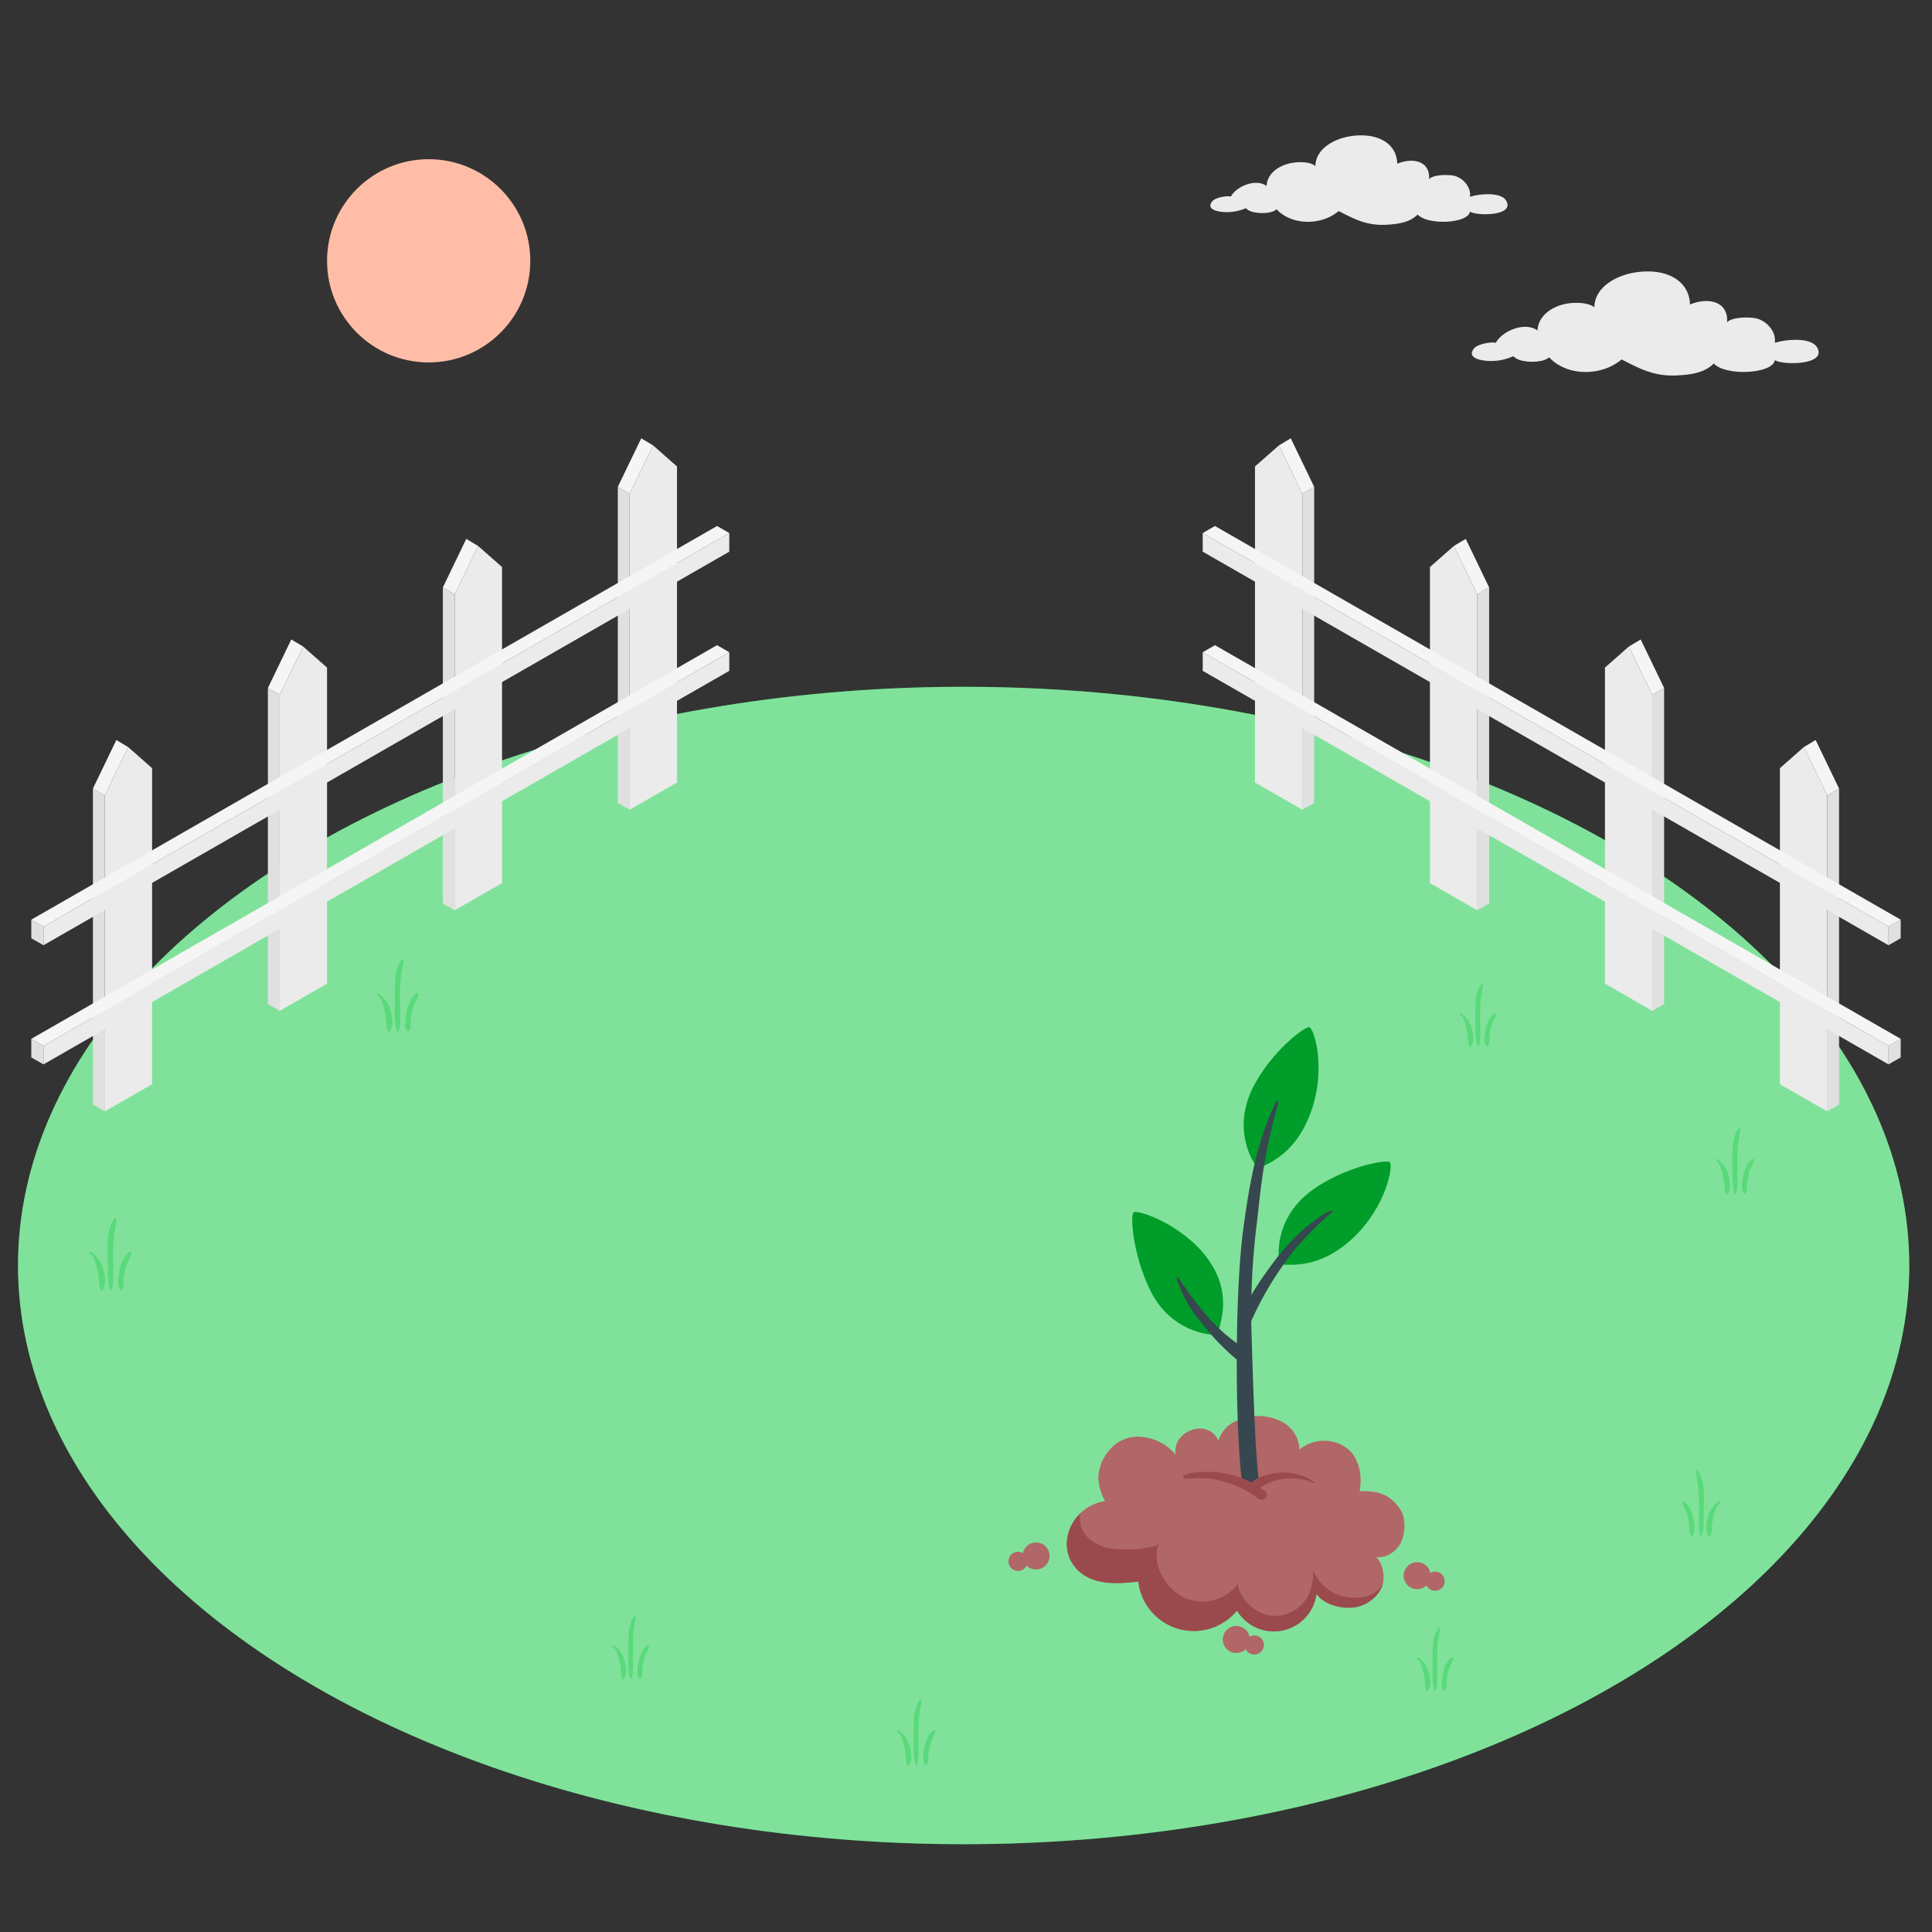 <?xml version="1.0" encoding="UTF-8"?> <svg xmlns="http://www.w3.org/2000/svg" viewBox="0 0 500 500"><rect x="0" y="0" width="500" height="500" fill="#333333" stroke="none"/><g id="freepik--Floor--inject-250"><g id="freepik--Field--inject-250"><ellipse id="freepik--Grass--inject-250" cx="249.39" cy="327.51" rx="244.73" ry="149.77" style="fill:#01C434"></ellipse><ellipse id="freepik--grass--inject-250" cx="249.39" cy="327.51" rx="244.73" ry="149.77" style="fill:#fff;opacity:0.5"></ellipse><g style="opacity:0.3"><path d="M26.61,328.13a7.76,7.76,0,0,0-1.19-2.39,8.42,8.42,0,0,0-1.13-1.18c-.27-.23-.67-.61-1.05-.51-.11,0-.1.24,0,.32.25.33.62.55.84.9a4.51,4.51,0,0,1,.4,1,18,18,0,0,1,.81,2.65,21.31,21.31,0,0,1,.34,2.51c0,.42.05.83.1,1.25a5.52,5.52,0,0,0,.29,1.13c0,.13.26.36.4.21a4.22,4.22,0,0,0,.76-3A10.8,10.8,0,0,0,26.61,328.13Z" style="fill:#01C434"></path><path d="M29.69,315.29c-1.78,2.2-1.79,5.4-1.82,8.11,0,1.64,0,3.28.06,4.91a19.49,19.49,0,0,0,.44,5.24c.06.18.44.55.56.21.53-1.43.33-3.33.36-4.84s0-3.22,0-4.83a37.34,37.34,0,0,1,.22-4.36c.15-1.36.46-2.7.63-4.06C30.15,315.5,29.88,315.07,29.69,315.29Z" style="fill:#01C434"></path><path d="M33.86,324c-.92.17-1.59,1.23-2,2a9.46,9.46,0,0,0-.81,2.23,16.13,16.13,0,0,0-.4,2.66,3.81,3.81,0,0,0,.38,2.84c.08.09.29.21.41.11.69-.58.52-1.71.58-2.53a18.93,18.93,0,0,1,.38-2.69,12,12,0,0,1,.74-2.19,10.22,10.22,0,0,0,.92-2.09C34.08,324.21,34,323.94,33.86,324Z" style="fill:#01C434"></path><path d="M100.91,261.17a7.82,7.82,0,0,0-1.19-2.38,8.47,8.47,0,0,0-1.13-1.19c-.26-.22-.67-.61-1-.5-.11,0-.11.24,0,.31a11.94,11.94,0,0,1,.83.91,4.63,4.63,0,0,1,.41,1,18.41,18.41,0,0,1,.8,2.65,21,21,0,0,1,.34,2.51c0,.42.06.82.1,1.24a5.61,5.61,0,0,0,.29,1.14c0,.13.26.36.41.2a4.2,4.2,0,0,0,.75-3A10.47,10.47,0,0,0,100.91,261.17Z" style="fill:#01C434"></path><path d="M104,248.34c-1.79,2.2-1.8,5.39-1.82,8.11,0,1.63,0,3.27,0,4.91a19.42,19.42,0,0,0,.44,5.23c.07.19.44.56.57.22.52-1.43.33-3.34.35-4.85s0-3.22,0-4.83a37.17,37.17,0,0,1,.22-4.35c.16-1.37.47-2.71.63-4.07C104.45,248.55,104.18,248.11,104,248.34Z" style="fill:#01C434"></path><path d="M108.16,257c-.92.18-1.59,1.23-2,2a9.93,9.93,0,0,0-.81,2.23,16,16,0,0,0-.4,2.66c-.07,1-.27,2,.38,2.83.08.1.3.22.42.12.68-.58.51-1.72.57-2.54a20.1,20.1,0,0,1,.38-2.68,12.37,12.37,0,0,1,.74-2.2,9.63,9.63,0,0,0,.92-2.08C108.38,257.26,108.34,257,108.16,257Z" style="fill:#01C434"></path><path d="M161.51,429.43a6.93,6.93,0,0,0-1-2.09,7.41,7.41,0,0,0-1-1c-.23-.2-.58-.53-.91-.44-.1,0-.09.21,0,.27.22.29.54.48.74.8a4.9,4.9,0,0,1,.35.85,16.64,16.64,0,0,1,.7,2.31,18.17,18.17,0,0,1,.3,2.2c0,.37,0,.72.09,1.09a4.23,4.23,0,0,0,.25,1c0,.12.23.31.35.18a3.66,3.66,0,0,0,.66-2.66A9,9,0,0,0,161.51,429.43Z" style="fill:#01C434"></path><path d="M164.21,418.2c-1.56,1.93-1.57,4.72-1.59,7.1,0,1.43,0,2.86,0,4.29a17.14,17.14,0,0,0,.39,4.59c.06.16.38.48.49.18a13.63,13.63,0,0,0,.31-4.24c0-1.41,0-2.81,0-4.22a32.3,32.3,0,0,1,.19-3.81c.13-1.2.4-2.37.55-3.56C164.61,418.39,164.37,418,164.21,418.2Z" style="fill:#01C434"></path><path d="M167.86,425.8c-.81.16-1.4,1.08-1.76,1.76a8.92,8.92,0,0,0-.71,1.95,13.94,13.94,0,0,0-.35,2.33,3.33,3.33,0,0,0,.34,2.47c.06.09.25.19.36.11.6-.51.45-1.5.5-2.22a16.82,16.82,0,0,1,.33-2.35,10.85,10.85,0,0,1,.65-1.92,8.66,8.66,0,0,0,.81-1.82C168,426,168,425.77,167.86,425.8Z" style="fill:#01C434"></path><path d="M369.64,432.52a6.82,6.82,0,0,0-1-2.09,7.41,7.41,0,0,0-1-1c-.23-.2-.58-.53-.91-.44-.1,0-.09.21-.05.27.22.29.54.48.74.79a5.24,5.24,0,0,1,.35.85,17.2,17.2,0,0,1,.7,2.32,17.9,17.9,0,0,1,.3,2.2c0,.36.05.72.09,1.09a4.36,4.36,0,0,0,.25,1c0,.11.23.31.35.18a3.66,3.66,0,0,0,.66-2.66A9,9,0,0,0,369.64,432.52Z" style="fill:#01C434"></path><path d="M372.34,421.29c-1.56,1.93-1.58,4.72-1.59,7.1,0,1.43,0,2.86,0,4.29a17.18,17.18,0,0,0,.39,4.59c.06.16.38.48.49.18a13.63,13.63,0,0,0,.31-4.24c0-1.41,0-2.81,0-4.22a32.19,32.19,0,0,1,.19-3.81c.13-1.2.4-2.37.55-3.56C372.74,421.48,372.5,421.1,372.34,421.29Z" style="fill:#01C434"></path><path d="M376,428.89c-.81.16-1.4,1.08-1.76,1.76a8.92,8.92,0,0,0-.71,2,14,14,0,0,0-.35,2.32,3.36,3.36,0,0,0,.34,2.48c.06.09.25.19.36.1.6-.5.45-1.5.5-2.21a16.82,16.82,0,0,1,.33-2.35,10.58,10.58,0,0,1,.65-1.92,8.51,8.51,0,0,0,.81-1.83C376.17,429.1,376.14,428.86,376,428.89Z" style="fill:#01C434"></path><path d="M442.13,392.29a7.22,7.22,0,0,1,1.08-2.19,8.16,8.16,0,0,1,1-1.08c.24-.21.61-.55.95-.46.11,0,.1.22.05.29-.23.3-.56.5-.77.83a4.18,4.18,0,0,0-.36.88,16.18,16.18,0,0,0-.74,2.43,17.74,17.74,0,0,0-.31,2.29c0,.39-.05.76-.1,1.14a4.66,4.66,0,0,1-.26,1c0,.12-.23.33-.37.19a3.87,3.87,0,0,1-.69-2.78A9.8,9.8,0,0,1,442.13,392.29Z" style="fill:#01C434"></path><path d="M439.31,380.55c1.63,2,1.64,4.93,1.66,7.42,0,1.49,0,3-.05,4.48a17.49,17.49,0,0,1-.41,4.8c-.05.16-.39.5-.51.19a14.57,14.57,0,0,1-.33-4.43c0-1.47,0-2.94,0-4.42a35.24,35.24,0,0,0-.19-4c-.15-1.25-.43-2.47-.59-3.72C438.89,380.74,439.14,380.34,439.31,380.55Z" style="fill:#01C434"></path><path d="M435.49,388.49c.85.16,1.46,1.13,1.84,1.84a9,9,0,0,1,.74,2,14.1,14.1,0,0,1,.36,2.43,3.46,3.46,0,0,1-.35,2.59c-.07.09-.27.2-.37.11-.63-.53-.48-1.57-.53-2.32a16.94,16.94,0,0,0-.35-2.46,11,11,0,0,0-.67-2,9,9,0,0,1-.85-1.9C435.3,388.71,435.34,388.46,435.49,388.49Z" style="fill:#01C434"></path><path d="M380.73,265.8a6.82,6.82,0,0,0-1-2.09,7.41,7.41,0,0,0-1-1c-.23-.2-.58-.53-.91-.44-.09,0-.09.21,0,.27.22.29.54.48.73.79a4.48,4.48,0,0,1,.35.85,14.61,14.61,0,0,1,.7,2.31,18,18,0,0,1,.3,2.19c0,.37.05.73.09,1.09a4.79,4.79,0,0,0,.25,1c0,.11.23.31.35.18a3.63,3.63,0,0,0,.66-2.65A8.91,8.91,0,0,0,380.73,265.8Z" style="fill:#01C434"></path><path d="M383.42,254.6c-1.56,1.92-1.57,4.7-1.59,7.07,0,1.43,0,2.86.05,4.28a16.67,16.67,0,0,0,.39,4.58c.05.16.38.48.49.18a13.9,13.9,0,0,0,.31-4.23c0-1.4,0-2.8,0-4.21a32.13,32.13,0,0,1,.19-3.8c.14-1.19.41-2.36.55-3.55C383.82,254.78,383.58,254.4,383.42,254.6Z" style="fill:#01C434"></path><path d="M387.06,262.17c-.81.16-1.39,1.08-1.75,1.76a8.36,8.36,0,0,0-.71,1.94,14,14,0,0,0-.35,2.32,3.33,3.33,0,0,0,.34,2.47c.06.09.25.19.36.1.6-.5.45-1.49.5-2.21a16.89,16.89,0,0,1,.33-2.34,10.75,10.75,0,0,1,.65-1.91,9.16,9.16,0,0,0,.8-1.82C387.24,262.38,387.21,262.15,387.06,262.17Z" style="fill:#01C434"></path><path d="M447.21,303.73a7,7,0,0,0-1.09-2.19,8.08,8.08,0,0,0-1-1.08c-.24-.21-.61-.55-1-.46-.1,0-.09.22,0,.29a10,10,0,0,1,.76.83,4.83,4.83,0,0,1,.37.88,15.43,15.43,0,0,1,1,4.72c0,.39.06.76.1,1.14a5.28,5.28,0,0,0,.26,1c0,.12.24.33.37.18a3.74,3.74,0,0,0,.69-2.77A9.4,9.4,0,0,0,447.21,303.73Z" style="fill:#01C434"></path><path d="M450,292c-1.63,2-1.64,4.93-1.66,7.42,0,1.49,0,3,.05,4.48a17.49,17.49,0,0,0,.4,4.8c.06.16.4.5.52.19a14.26,14.26,0,0,0,.32-4.43c0-1.47,0-2.95,0-4.42a35.24,35.24,0,0,1,.2-4c.14-1.25.43-2.47.58-3.72C450.45,292.18,450.2,291.78,450,292Z" style="fill:#01C434"></path><path d="M453.84,299.93c-.84.16-1.45,1.13-1.83,1.84a8.58,8.58,0,0,0-.74,2,15.16,15.16,0,0,0-.37,2.43,3.55,3.55,0,0,0,.35,2.59c.07.09.27.2.38.11.63-.54.47-1.57.53-2.32a18.42,18.42,0,0,1,.34-2.46,11.89,11.89,0,0,1,.68-2,8.67,8.67,0,0,0,.84-1.9C454,300.15,454,299.9,453.84,299.93Z" style="fill:#01C434"></path><path d="M235.31,451.59a7.25,7.25,0,0,0-1.09-2.19,8.77,8.77,0,0,0-1-1.08c-.25-.21-.62-.56-1-.46-.1,0-.09.22,0,.28.23.31.57.51.77.83a4.64,4.64,0,0,1,.37.89,16,16,0,0,1,.73,2.42,17.89,17.89,0,0,1,.31,2.3c0,.38.06.76.1,1.14a4.66,4.66,0,0,0,.26,1c0,.12.24.32.37.18a3.81,3.81,0,0,0,.69-2.78A9.4,9.4,0,0,0,235.31,451.59Z" style="fill:#01C434"></path><path d="M238.13,439.85c-1.63,2-1.65,4.93-1.67,7.41,0,1.5,0,3,0,4.49a17.78,17.78,0,0,0,.41,4.79c.06.17.4.51.51.2a14.62,14.62,0,0,0,.33-4.44c0-1.47,0-2.94,0-4.41a35.54,35.54,0,0,1,.2-4c.14-1.24.43-2.47.58-3.71C238.55,440,238.29,439.64,238.13,439.85Z" style="fill:#01C434"></path><path d="M241.94,447.79c-.84.16-1.46,1.12-1.83,1.83a9.44,9.44,0,0,0-.75,2,16.69,16.69,0,0,0-.36,2.44,3.51,3.51,0,0,0,.35,2.59c.07.08.27.19.38.1.63-.53.47-1.57.53-2.31a16.93,16.93,0,0,1,.34-2.46,11.89,11.89,0,0,1,.68-2,8.67,8.67,0,0,0,.84-1.9C242.14,448,242.1,447.76,241.94,447.79Z" style="fill:#01C434"></path></g></g></g><g id="freepik--Sun--inject-250"><circle id="freepik--sun--inject-250" cx="110.94" cy="67.5" r="26.3" style="fill:#ffbda7"></circle></g><g id="freepik--Clouds--inject-250"><path id="freepik--Cloud--inject-250" d="M340.43,43c0-4.35,4.78-7.38,10.18-7.89,6.37-.6,10.88,2.24,11,7.26,4.17-1.71,8.56-.62,8.23,4,1.08-1.25,5.13-1.21,6.59-.86a5.67,5.67,0,0,1,3.62,3.09,4.17,4.17,0,0,1,.38,2.34c2.43-.8,8-1.28,9.33.94,2.46,4-7.36,4.09-9.34,2.89-.42,3.09-11,3.59-13.53.75-2,2-4.86,2.45-7.95,2.64-5.22.31-8.42-1.46-12.49-3.54-4.43,3.75-12.09,3.82-16.08-.47-1,1-3.82,1.25-6.07.72-1.47-.35-1.81-1-1.81-1a12.86,12.86,0,0,1-2.71.81c-2.89.61-8.28,0-6-2.64.77-.89,3.59-1.45,4.78-1.17,1.26-2.49,6.33-4.84,9.24-2.74.11-3,2.86-5.36,6.73-6C335.84,41.91,339,41.73,340.43,43Z" style="fill:#ebebeb"></path><path id="freepik--cloud--inject-250" d="M412.62,79.55c0-5.08,5.57-8.61,11.87-9.21,7.43-.7,12.7,2.61,12.88,8.46,4.86-2,10-.71,9.59,4.63,1.27-1.46,6-1.42,7.69-1A6.69,6.69,0,0,1,458.89,86a5,5,0,0,1,.44,2.73c2.83-.93,9.27-1.49,10.88,1.1,2.87,4.63-8.59,4.77-10.9,3.38-.49,3.59-12.8,4.18-15.78.86-2.33,2.35-5.67,2.87-9.28,3.08-6.09.36-9.83-1.7-14.58-4.13-5.17,4.39-14.1,4.46-18.76-.55-1.19,1.13-4.46,1.47-7.08.85-1.72-.41-2.12-1.15-2.12-1.15a14.82,14.82,0,0,1-3.16,1c-3.37.71-9.66,0-7-3.08.9-1,4.18-1.69,5.58-1.37,1.47-2.9,7.38-5.64,10.78-3.19.13-3.51,3.34-6.26,7.85-7C407.26,78.32,410.89,78.11,412.62,79.55Z" style="fill:#ebebeb"></path></g><g id="freepik--Fence--inject-250"><g id="freepik--fence--inject-250"><g id="freepik--fence--inject-250"><polygon points="27.11 287.63 27.11 205.84 33.17 193.34 39.36 198.8 39.36 280.59 27.11 287.63" style="fill:#ebebeb"></polygon><polygon points="27.11 205.84 24.05 204.08 24.05 285.87 27.11 287.63 27.11 205.84" style="fill:#e0e0e0"></polygon><polygon points="33.17 193.34 30.11 191.52 24.05 204.08 27.11 205.84 33.17 193.34" style="fill:#f5f5f5"></polygon><polygon points="72.39 261.61 72.39 179.81 78.45 167.32 84.64 172.77 84.64 254.56 72.39 261.61" style="fill:#ebebeb"></polygon><polygon points="72.39 179.81 69.33 178.05 69.33 259.85 72.39 261.61 72.39 179.81" style="fill:#e0e0e0"></polygon><polygon points="78.45 167.32 75.39 165.49 69.33 178.05 72.39 179.81 78.45 167.32" style="fill:#f5f5f5"></polygon><polygon points="117.67 235.58 117.67 153.79 123.73 141.29 129.93 146.75 129.93 228.54 117.67 235.58" style="fill:#ebebeb"></polygon><polygon points="117.67 153.79 114.61 152.03 114.61 233.82 117.67 235.58 117.67 153.79" style="fill:#e0e0e0"></polygon><polygon points="123.73 141.29 120.67 139.46 114.61 152.03 117.67 153.79 123.73 141.29" style="fill:#f5f5f5"></polygon><polygon points="162.95 209.56 162.95 127.76 169.02 115.27 175.21 120.72 175.21 202.51 162.95 209.56" style="fill:#ebebeb"></polygon><polygon points="162.95 127.76 159.89 126 159.89 207.8 162.95 209.56 162.95 127.76" style="fill:#e0e0e0"></polygon><polygon points="169.02 115.27 165.95 113.44 159.89 126 162.95 127.76 169.02 115.27" style="fill:#f5f5f5"></polygon><polygon points="11.25 270.65 188.74 168.8 188.74 173.61 11.25 275.46 11.25 270.65" style="fill:#ebebeb"></polygon><polygon points="11.25 270.65 8.1 268.85 8.1 273.66 11.25 275.46 11.25 270.65" style="fill:#e0e0e0"></polygon><polygon points="188.74 168.8 11.25 270.65 8.1 268.85 185.57 166.97 188.74 168.8" style="fill:#f5f5f5"></polygon><polygon points="11.25 239.81 188.74 137.96 188.74 142.77 11.25 244.63 11.25 239.81" style="fill:#ebebeb"></polygon><polygon points="11.25 239.81 8.1 238.01 8.1 242.82 11.25 244.63 11.25 239.81" style="fill:#e0e0e0"></polygon><polygon points="188.74 137.96 11.25 239.81 8.1 238.01 185.57 136.13 188.74 137.96" style="fill:#f5f5f5"></polygon></g><g id="freepik--fence--inject-250"><polygon points="472.89 287.63 472.89 205.84 466.83 193.34 460.64 198.8 460.64 280.59 472.89 287.63" style="fill:#ebebeb"></polygon><polygon points="472.89 205.84 475.95 204.08 475.95 285.87 472.89 287.63 472.89 205.84" style="fill:#e0e0e0"></polygon><polygon points="466.83 193.34 469.89 191.52 475.95 204.08 472.89 205.84 466.83 193.34" style="fill:#f5f5f5"></polygon><polygon points="427.61 261.61 427.61 179.81 421.55 167.32 415.36 172.77 415.36 254.56 427.61 261.61" style="fill:#ebebeb"></polygon><polygon points="427.61 179.81 430.67 178.05 430.67 259.85 427.61 261.61 427.61 179.81" style="fill:#e0e0e0"></polygon><polygon points="421.55 167.32 424.61 165.49 430.67 178.05 427.61 179.81 421.55 167.32" style="fill:#f5f5f5"></polygon><polygon points="382.33 235.58 382.33 153.79 376.26 141.29 370.07 146.75 370.07 228.54 382.33 235.58" style="fill:#ebebeb"></polygon><polygon points="382.33 153.79 385.39 152.03 385.39 233.82 382.33 235.58 382.33 153.79" style="fill:#e0e0e0"></polygon><polygon points="376.26 141.29 379.33 139.46 385.39 152.03 382.33 153.79 376.26 141.29" style="fill:#f5f5f5"></polygon><polygon points="337.05 209.56 337.05 127.76 330.98 115.27 324.79 120.72 324.79 202.51 337.05 209.56" style="fill:#ebebeb"></polygon><polygon points="337.05 127.76 340.11 126 340.11 207.8 337.05 209.56 337.05 127.76" style="fill:#e0e0e0"></polygon><polygon points="330.98 115.27 334.05 113.44 340.11 126 337.05 127.76 330.98 115.27" style="fill:#f5f5f5"></polygon><polygon points="488.75 270.65 311.26 168.8 311.26 173.61 488.75 275.46 488.75 270.65" style="fill:#ebebeb"></polygon><polygon points="488.75 270.65 491.9 268.85 491.9 273.66 488.75 275.46 488.75 270.65" style="fill:#e0e0e0"></polygon><polygon points="311.26 168.8 488.75 270.65 491.9 268.85 314.43 166.97 311.26 168.8" style="fill:#f5f5f5"></polygon><polygon points="488.75 239.81 311.26 137.96 311.26 142.77 488.75 244.63 488.75 239.81" style="fill:#ebebeb"></polygon><polygon points="488.75 239.81 491.9 238.01 491.9 242.82 488.75 244.63 488.75 239.81" style="fill:#e0e0e0"></polygon><polygon points="311.26 137.96 488.75 239.81 491.9 238.01 314.43 136.13 311.26 137.96" style="fill:#f5f5f5"></polygon></g></g></g><g id="freepik--Sprout--inject-250"><g id="freepik--sprout--inject-250"><path d="M294.6,409.29a14.45,14.45,0,0,0,25.53,7.49,11.13,11.13,0,0,0,20.58-4.34c1.65,2.55,6,4,9.77,3.52s7.61-3.79,7.58-7.62c0-2.8-1.08-4.86-2-5.31a6.82,6.82,0,0,0,6.32-3.5c1.76-3.33,1.06-7.31.16-8.67-2.73-4.12-5.74-5.11-10.67-4.93.83-4.21-.26-9.44-4-11.6a10,10,0,0,0-11.59.84,8.3,8.3,0,0,0-4.78-7.34,13.34,13.34,0,0,0-11.74,0,8.07,8.07,0,0,0-4.43,5c-2.71-6-12.08-2.54-11.07,3.63a13.08,13.08,0,0,0-10-4.66,9.67,9.67,0,0,0-7.29,3.64,11.51,11.51,0,0,0-2.72,6.8A13.35,13.35,0,0,0,286,388.5,11.57,11.57,0,0,0,277.7,394c-2.71,4.53-2,10,2.22,13.19S289.81,409.79,294.6,409.29Z" style="fill:#b16668"></path><path d="M324.21,423.28a2.32,2.32,0,0,0-.82.31,3.5,3.5,0,1,0-1,3.22,2.48,2.48,0,1,0,1.79-3.53Z" style="fill:#b16668"></path><path d="M263.9,401.64a2.53,2.53,0,0,1,.82.31,3.49,3.49,0,1,1,2.81,4.17,3.37,3.37,0,0,1-1.84-.95,2.48,2.48,0,1,1-1.79-3.53Z" style="fill:#b16668"></path><path d="M371,406.77a2.37,2.37,0,0,0-.83.31,3.49,3.49,0,1,0-1,3.22,2.47,2.47,0,0,0,2.65,1.36,2.48,2.48,0,1,0-.86-4.89Z" style="fill:#b16668"></path><path d="M357.89,409.78c-1.62,3.33-5.29,3.85-8.24,3.67-4.66-.3-7.85-3-9.84-7,.08,2.08-.06,9.67-7.91,11.52-6,1.42-11.3-4.18-11.54-8.07a11.46,11.46,0,0,1-14.26,3.38c-4.71-2.52-8.15-8.6-6.24-13.58-3.6,1.36-6,1.27-9.66,1.27s-7.52-1.19-9.58-4.17a6.93,6.93,0,0,1-1-5.15A11.11,11.11,0,0,0,277.7,394c-2.71,4.53-2,10,2.22,13.19s9.89,2.64,14.68,2.14a14.45,14.45,0,0,0,25.53,7.49,11.13,11.13,0,0,0,20.58-4.34c1.65,2.55,6,4,9.77,3.52C353.8,415.57,357.11,413,357.89,409.78Z" style="fill:#9a4a4d"></path><path d="M340.13,383.57c-.5-.31-1-.64-1.49-.93a12.77,12.77,0,0,0-1.79-.75,14.38,14.38,0,0,0-4.73-.81,15.05,15.05,0,0,0-4.66.75,8.56,8.56,0,0,0-3.55,1.89,24.43,24.43,0,0,0-7-2.43,23.91,23.91,0,0,0-5.6-.35c-1.62.07-3.57.13-5,1-.2.12-.16.62.1.64,1.81.18,3.65-.11,5.48,0a27.3,27.3,0,0,1,4.83.85,25.27,25.27,0,0,1,8.87,4.4c1.28,1,3.17-.92,1.81-1.95-.41-.31-.85-.57-1.28-.85.37-.24.71-.49.91-.59.42-.23.84-.46,1.28-.66a13.9,13.9,0,0,1,5.09-1.16,13.45,13.45,0,0,1,6.56,1.18C340.16,383.91,340.23,383.63,340.13,383.57Z" style="fill:#9a4a4d"></path><g id="freepik--Plants--inject-250"><g id="freepik--plants--inject-250"><path d="M325.54,302.45c-2.94-3.86-5.89-11.82-1.27-21s13.34-15.81,14.55-15.63,4.53,10.59.47,21.88C335.32,298.79,328.18,301.11,325.54,302.45Z" style="fill:#01C434"></path><path d="M325.54,302.45c-2.94-3.86-5.89-11.82-1.27-21s13.34-15.81,14.55-15.63,4.53,10.59.47,21.88C335.32,298.79,328.18,301.11,325.54,302.45Z" style="opacity:0.2"></path><path d="M331.15,327.25c-.85-4.78.15-13.21,8.44-19.23s19.08-8,20.07-7.26-.8,11.48-9.56,19.68C341.52,328.46,334.11,327.26,331.15,327.25Z" style="fill:#01C434"></path><path d="M331.15,327.25c-.85-4.78.15-13.21,8.44-19.23s19.08-8,20.07-7.26-.8,11.48-9.56,19.68C341.52,328.46,334.11,327.26,331.15,327.25Z" style="opacity:0.2"></path><path d="M315.12,345.48c-4.86,0-13-2.44-17.48-11.64s-5.16-19.21-4.28-20.07,12.37,3,18.88,11.57C319.32,334.71,315.64,342.57,315.12,345.48Z" style="fill:#01C434"></path><path d="M315.12,345.48c-4.86,0-13-2.44-17.48-11.64s-5.16-19.21-4.28-20.07,12.37,3,18.88,11.57C319.32,334.71,315.64,342.57,315.12,345.48Z" style="opacity:0.2"></path><path d="M323.86,343.92c.27,8,.87,31.59,1.87,38.57a5.56,5.56,0,0,0-1.82,1.23,21.76,21.76,0,0,0-2.61-1.18c-1.73-15.81-1.66-48.37.41-64.1,1.48-11.23,3.51-23.14,8.55-33.38.1-.22.69-.08.62.16-3.78,13.5-4.4,20.51-5.54,30.76A187.44,187.44,0,0,0,323.86,343.92Z" style="fill:#37474f"></path><path d="M320.25,352a60.64,60.64,0,0,1-9.46-9.82,34.39,34.39,0,0,1-6.32-11.37c-.16-.58.58,0,.79.28a98.49,98.49,0,0,0,7,9.34,44,44,0,0,0,9.26,8.17,2.73,2.73,0,0,1,1.08,2.95A1.44,1.44,0,0,1,320.25,352Z" style="fill:#37474f"></path><path d="M320.45,343.21c1.82-6.27,4.86-10.81,9.42-16.91a57.91,57.91,0,0,1,5.87-6.66c2.27-2.27,6.61-5.57,8.45-6.23.13-.05,1-.11.79.06a94.69,94.69,0,0,0-7.41,7.14,52.8,52.8,0,0,0-5.86,7.31,83.35,83.35,0,0,0-8.92,16.41C322.29,345.53,320.14,344.29,320.45,343.21Z" style="fill:#37474f"></path></g></g></g></g></svg> 